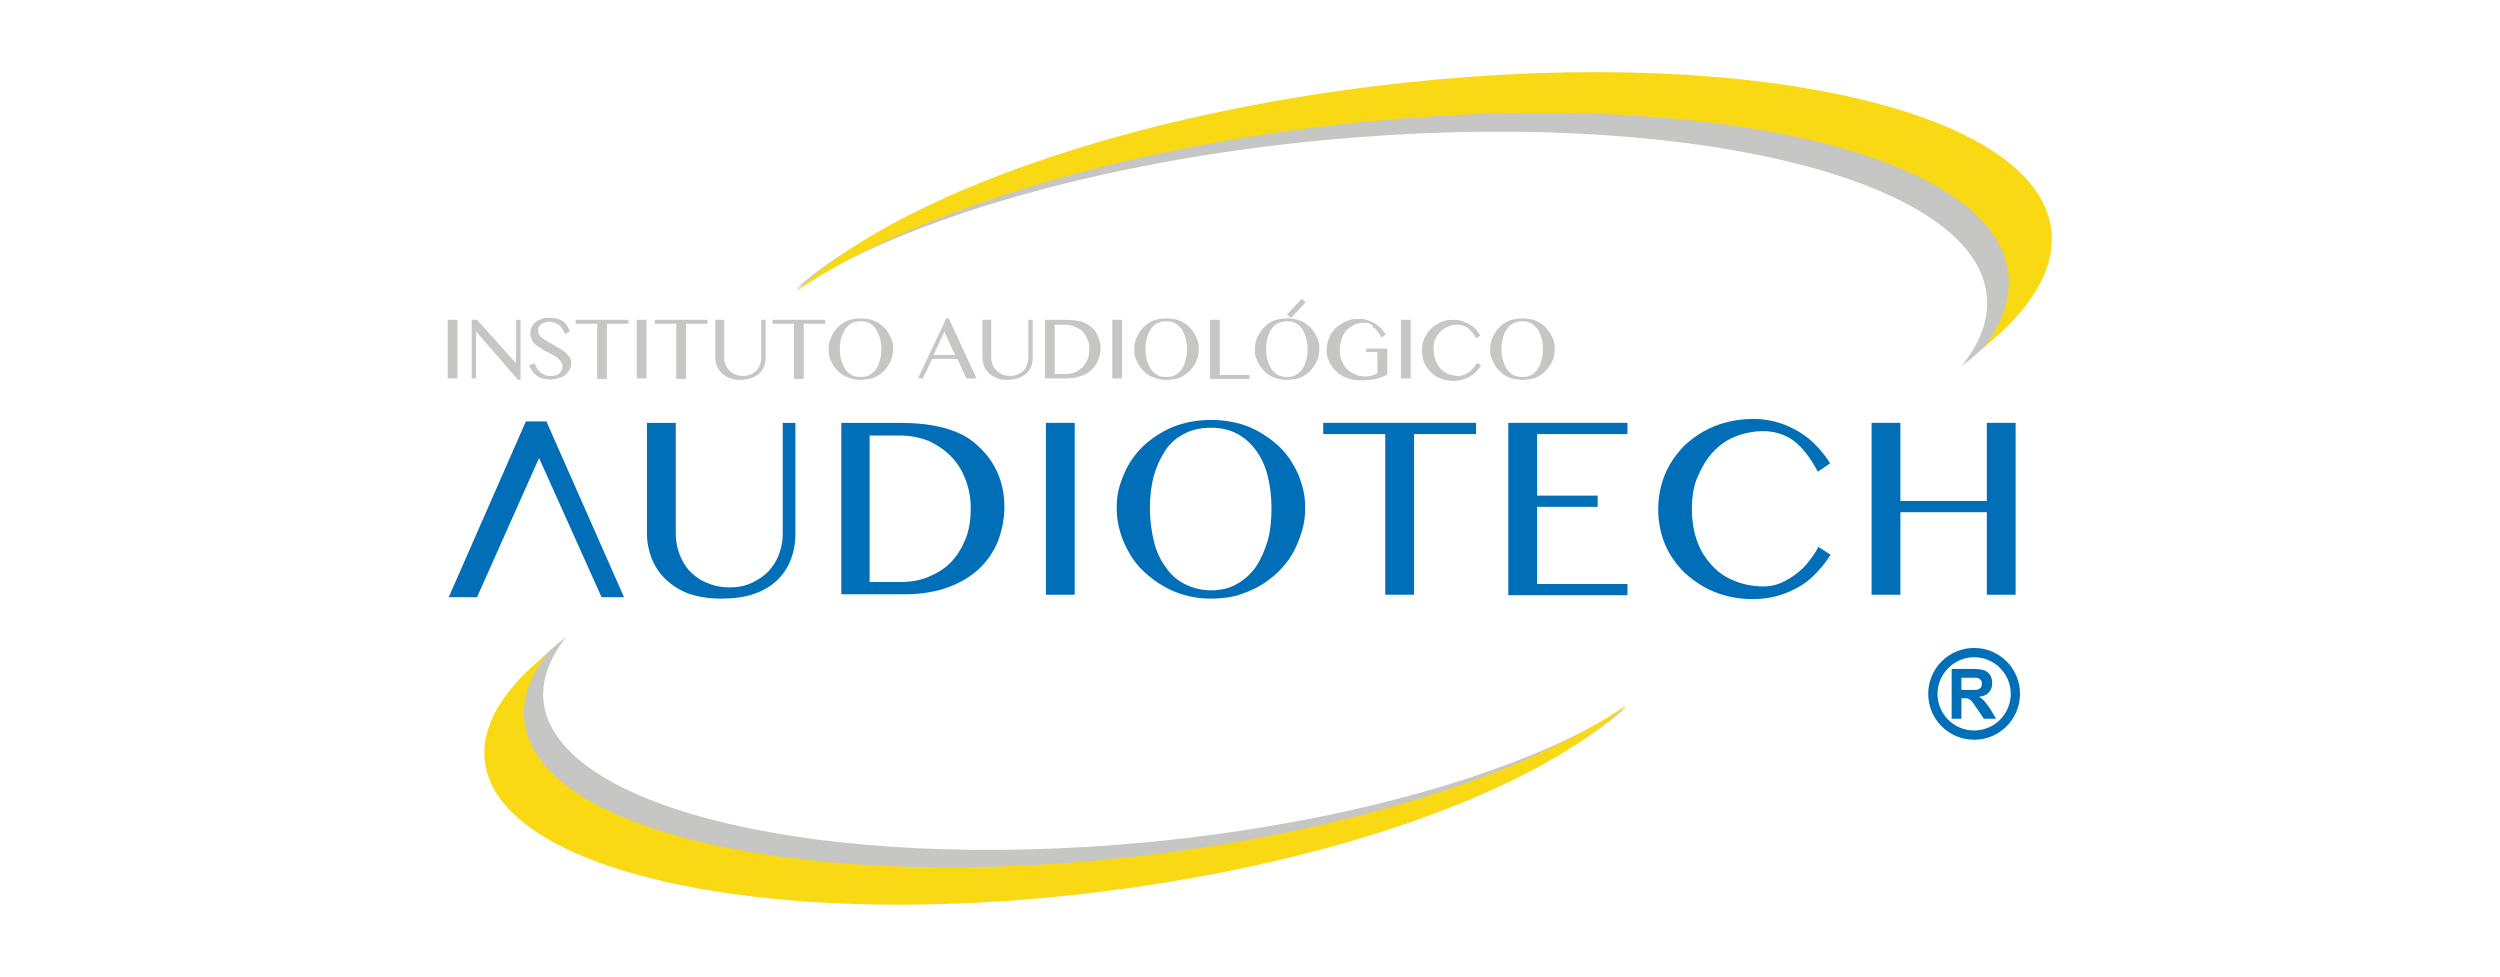 <?xml version="1.0" encoding="utf-8"?>
<!-- Generator: Adobe Illustrator 26.0.0, SVG Export Plug-In . SVG Version: 6.00 Build 0)  -->
<svg version="1.1" id="Capa_1" xmlns="http://www.w3.org/2000/svg" xmlns:xlink="http://www.w3.org/1999/xlink" x="0px" y="0px"
	 viewBox="0 0 512 200" style="enable-background:new 0 0 512 200;" xml:space="preserve">
<style type="text/css">
	.st0{fill:#006FB8;}
	.st1{fill:#C6C6C5;}
	.st2{fill:#F9D913;}
</style>
<g>
	<g>
		<path class="st0" d="M132.5,86.6h5.9v22.8c0,1.5,0.3,2.9,0.8,4.2c0.5,1.3,1.2,2.5,2.2,3.5c1,1,2.1,1.8,3.5,2.3
			c1.3,0.6,2.9,0.9,4.5,0.9c1.7,0,3.2-0.3,4.5-0.9c1.3-0.6,2.5-1.4,3.4-2.3c0.9-1,1.7-2.1,2.2-3.5c0.5-1.3,0.8-2.7,0.8-4.2V86.6h2.6
			v22.8c0,1.8-0.3,3.5-0.9,5.1c-0.6,1.6-1.5,3-2.7,4.2c-1.2,1.2-2.8,2.2-4.8,2.9c-1.9,0.7-4.3,1-7,1c-2.4,0-4.6-0.4-6.4-1
			c-1.9-0.7-3.4-1.7-4.7-2.9c-1.3-1.2-2.2-2.6-2.9-4.2c-0.6-1.6-1-3.3-1-5.1V86.6z"/>
		<path class="st0" d="M172.2,86.6h11.7c3.6,0,6.7,0.3,9.3,1c2.6,0.7,4.8,1.7,6.5,3.2c2,1.7,3.5,3.6,4.5,5.8c1,2.2,1.5,4.6,1.5,7.2
			c0,2.5-0.5,4.8-1.3,7c-0.9,2.2-2.2,4.1-3.9,5.7c-1.7,1.6-3.9,2.9-6.4,3.8c-2.5,0.9-5.4,1.4-8.7,1.4h-13.1V86.6z M178.1,119.2h6.3
			c2,0,3.9-0.3,5.6-1c1.7-0.7,3.3-1.6,4.6-2.9c1.3-1.3,2.3-2.9,3.1-4.8c0.8-1.9,1.1-4.1,1.1-6.5c0-2.2-0.4-4.1-1.1-5.9
			c-0.7-1.8-1.7-3.4-3-4.7c-1.3-1.3-2.8-2.3-4.5-3.1c-1.8-0.7-3.7-1.1-5.8-1.1h-6.3V119.2z"/>
		<path class="st0" d="M214.2,86.6h5.9v35.2h-5.9V86.6z"/>
		<path class="st0" d="M248,122.6c-1.8,0-3.6-0.2-5.2-0.7c-1.7-0.4-3.2-1.1-4.6-1.9c-1.4-0.8-2.7-1.8-3.9-2.9
			c-1.2-1.1-2.2-2.4-3-3.8c-0.8-1.4-1.5-2.9-1.9-4.4c-0.5-1.6-0.7-3.2-0.7-4.9c0-1.7,0.2-3.3,0.7-4.8c0.5-1.5,1.1-3,1.9-4.3
			c0.8-1.3,1.8-2.6,3-3.7c1.2-1.1,2.5-2,3.9-2.8c1.4-0.8,3-1.4,4.6-1.8c1.7-0.4,3.4-0.6,5.2-0.6c1.8,0,3.6,0.2,5.2,0.6
			c1.7,0.4,3.2,1,4.6,1.8c1.4,0.8,2.7,1.7,3.9,2.8c1.2,1.1,2.2,2.3,3,3.7c0.8,1.3,1.5,2.8,1.9,4.3c0.5,1.5,0.7,3.2,0.7,4.8
			c0,1.7-0.2,3.3-0.7,4.9c-0.5,1.6-1.1,3.1-1.9,4.5c-0.8,1.4-1.8,2.6-3,3.8c-1.2,1.1-2.5,2.1-3.9,2.9c-1.4,0.8-3,1.4-4.6,1.9
			C251.6,122.4,249.8,122.6,248,122.6z M248,120.9c2,0,3.8-0.4,5.3-1.3c1.5-0.8,2.8-2,3.9-3.5c1-1.5,1.8-3.3,2.4-5.3
			c0.6-2.1,0.8-4.3,0.8-6.8c0-2.4-0.3-4.6-0.8-6.6c-0.5-2-1.3-3.7-2.4-5.2c-1.1-1.5-2.4-2.6-3.9-3.4c-1.5-0.8-3.3-1.2-5.3-1.2
			c-2.1,0-3.9,0.4-5.4,1.2c-1.6,0.8-2.9,1.9-3.9,3.4c-1,1.5-1.8,3.2-2.4,5.2c-0.5,2-0.8,4.2-0.8,6.6c0,2.4,0.3,4.7,0.8,6.8
			c0.5,2.1,1.3,3.8,2.4,5.3c1,1.5,2.3,2.7,3.9,3.5C244.2,120.4,246,120.9,248,120.9z"/>
		<path class="st0" d="M302.3,86.6v2.3h-12.7v32.9h-5.9V88.9h-12.7v-2.3H302.3z"/>
		<path class="st0" d="M333.3,86.6v2.3h-18.5v12.6h12.4v2.3h-12.4v15.8h18.5v2.3h-24.4V86.6H333.3z"/>
		<path class="st0" d="M346.5,104.3c0,2.5,0.4,4.7,1.1,6.6c0.7,2,1.8,3.6,3.1,5c1.3,1.4,2.8,2.4,4.6,3.1c1.8,0.7,3.7,1.1,5.8,1.1
			c1.2,0,2.4-0.2,3.6-0.7c1.1-0.5,2.2-1.1,3.2-1.9c1-0.8,1.9-1.6,2.6-2.6c0.8-1,1.4-1.9,1.9-2.9l2.5,1.6c-0.7,1.2-1.6,2.3-2.6,3.4
			c-1,1.1-2.1,2.1-3.4,2.9c-1.3,0.8-2.8,1.5-4.4,2c-1.6,0.5-3.5,0.8-5.5,0.8c-1.9,0-3.8-0.2-5.5-0.7c-1.7-0.4-3.3-1.1-4.7-1.9
			c-1.4-0.8-2.7-1.8-3.9-2.9c-1.1-1.1-2.1-2.4-2.9-3.7c-0.8-1.4-1.4-2.8-1.8-4.4c-0.4-1.5-0.6-3.1-0.6-4.8c0-1.6,0.2-3.3,0.6-4.8
			c0.4-1.6,1-3,1.8-4.4c0.8-1.4,1.8-2.6,2.9-3.8c1.2-1.1,2.5-2.1,3.9-2.9c1.5-0.8,3-1.5,4.8-1.9c1.7-0.5,3.6-0.7,5.6-0.7
			c1.9,0,3.6,0.3,5.2,0.8c1.6,0.5,3,1.2,4.3,2c1.3,0.8,2.5,1.8,3.5,2.9c1,1.1,1.9,2.2,2.6,3.4l-2.5,1.7c-1.5-2.8-3.1-4.9-4.9-6.3
			c-1.8-1.3-3.9-2-6.3-2c-2,0-3.9,0.4-5.7,1.1c-1.8,0.7-3.3,1.8-4.6,3.2c-1.3,1.4-2.3,3.1-3.1,5C346.8,99.6,346.5,101.9,346.5,104.3
			z"/>
		<path class="st0" d="M389.2,104.9v16.9h-5.9V86.6h5.9v16h17.7v-16h5.9v35.2h-5.9v-16.9H389.2z"/>
	</g>
	<g>
		<path class="st1" d="M415.8,51.9c-2.6-24.4-63.5-38.2-136.1-30.8c-53.2,5.4-97.8,20.8-116.8,38.2c22.2-14.3,62-26.2,108.2-30.6
			c72.6-6.9,133.4,7.4,135.8,31.9c0.5,4.8-1.4,9.7-5.2,14.4C411.5,67.6,416.6,59.7,415.8,51.9z"/>
	</g>
	<g>
		<path class="st2" d="M420.1,47c-3.2-25.3-65.4-38.5-139-29.3c-54,6.7-99.1,23.6-118.1,42c22.3-15.4,62.6-28.5,109.5-34
			c73.7-8.6,135.8,5,138.8,30.3c0.6,5-1.2,10.1-5,15.1C416,63.3,421.1,55,420.1,47z"/>
	</g>
	<g>
		<g>
			<path class="st1" d="M103.3,151.4c2.4,22.2,57.8,34.8,123.7,28c48.4-4.9,89-18.9,106.2-34.7c-20.2,13-56.4,23.8-98.4,27.8
				c-66,6.2-121.3-6.7-123.5-29c-0.4-4.4,1.3-8.8,4.7-13.1C107.2,137.2,102.5,144.4,103.3,151.4z"/>
		</g>
	</g>
	<g>
		<path class="st2" d="M99.3,156c2.9,23,59.5,35,126.4,26.6c49.1-6.1,90.1-21.4,107.4-38.2c-20.3,14-56.9,25.9-99.5,30.9
			c-67,7.8-123.5-4.5-126.2-27.6c-0.5-4.6,1.1-9.2,4.6-13.8C103.1,141.1,98.4,148.6,99.3,156z"/>
	</g>
	<g>
		<path class="st1" d="M91.7,65.5h2v12h-2V65.5z"/>
		<path class="st1" d="M96.6,65.5h1.1l7.9,8.8h0.1v-8.8h0.9v12.3h-0.5L97.6,68h-0.1v9.5h-0.9V65.5z"/>
		<path class="st1" d="M112.8,77c0.3,0,0.6,0,0.9-0.1c0.3-0.1,0.6-0.2,0.8-0.4c0.2-0.2,0.4-0.4,0.5-0.6c0.1-0.2,0.2-0.5,0.2-0.8
			c0-0.4-0.1-0.7-0.3-1c-0.2-0.3-0.4-0.5-0.7-0.8c-0.3-0.2-0.7-0.5-1.1-0.7c-0.4-0.2-0.8-0.4-1.2-0.6c-0.4-0.2-0.8-0.4-1.2-0.7
			c-0.4-0.2-0.8-0.5-1.1-0.8s-0.6-0.6-0.7-1c-0.2-0.4-0.3-0.8-0.3-1.2c0-0.5,0.1-0.9,0.3-1.3s0.4-0.7,0.8-1c0.3-0.3,0.7-0.5,1.2-0.7
			c0.5-0.2,1-0.2,1.7-0.2c1.1,0,2,0.2,2.7,0.7c0.7,0.5,1.1,1.2,1.4,2.1l-1,0.5c-0.1-0.4-0.3-0.7-0.5-1c-0.2-0.3-0.4-0.6-0.7-0.8
			c-0.3-0.2-0.6-0.4-0.9-0.5c-0.3-0.1-0.7-0.2-1.2-0.2c-0.4,0-0.7,0.1-1,0.2c-0.3,0.1-0.5,0.2-0.7,0.4c-0.2,0.2-0.3,0.4-0.4,0.6
			c-0.1,0.2-0.1,0.4-0.1,0.7c0,0.3,0.1,0.6,0.3,0.9c0.2,0.3,0.5,0.5,0.8,0.7c0.3,0.2,0.7,0.5,1.1,0.7c0.4,0.2,0.8,0.4,1.2,0.7
			c0.4,0.2,0.8,0.5,1.2,0.7c0.4,0.2,0.8,0.5,1.1,0.8c0.3,0.3,0.6,0.6,0.8,0.9c0.2,0.3,0.3,0.7,0.3,1.1c0,0.5-0.1,0.9-0.3,1.3
			c-0.2,0.4-0.5,0.8-0.8,1.1c-0.4,0.3-0.8,0.6-1.4,0.7c-0.5,0.2-1.2,0.3-1.9,0.3c-0.6,0-1.1-0.1-1.5-0.2c-0.5-0.1-0.9-0.3-1.2-0.6
			c-0.3-0.2-0.6-0.5-0.9-0.9c-0.2-0.4-0.5-0.7-0.6-1.2l1.1-0.4c0.1,0.4,0.3,0.7,0.5,1.1c0.2,0.3,0.5,0.6,0.7,0.8
			c0.3,0.2,0.6,0.4,1,0.5C112,77,112.4,77,112.8,77z"/>
		<path class="st1" d="M128.7,65.5v0.8h-4.4v11.3h-2V66.3h-4.4v-0.8H128.7z"/>
		<path class="st1" d="M130.4,65.5h2v12h-2V65.5z"/>
		<path class="st1" d="M144.9,65.5v0.8h-4.4v11.3h-2V66.3h-4.4v-0.8H144.9z"/>
		<path class="st1" d="M146.3,65.5h2v7.8c0,0.5,0.1,1,0.3,1.4c0.2,0.5,0.4,0.8,0.8,1.2c0.3,0.3,0.7,0.6,1.2,0.8
			c0.5,0.2,1,0.3,1.5,0.3c0.6,0,1.1-0.1,1.6-0.3c0.5-0.2,0.9-0.5,1.2-0.8c0.3-0.3,0.6-0.7,0.7-1.2c0.2-0.5,0.3-0.9,0.3-1.4v-7.8h0.9
			v7.8c0,0.6-0.1,1.2-0.3,1.7c-0.2,0.5-0.5,1-0.9,1.4c-0.4,0.4-1,0.7-1.6,1c-0.7,0.2-1.5,0.4-2.4,0.4c-0.8,0-1.6-0.1-2.2-0.4
			c-0.6-0.2-1.2-0.6-1.6-1c-0.4-0.4-0.8-0.9-1-1.5c-0.2-0.6-0.3-1.1-0.3-1.8V65.5z"/>
		<path class="st1" d="M169,65.5v0.8h-4.4v11.3h-2V66.3h-4.4v-0.8H169z"/>
		<path class="st1" d="M176.3,77.8c-0.6,0-1.2-0.1-1.8-0.2c-0.6-0.2-1.1-0.4-1.6-0.6c-0.5-0.3-0.9-0.6-1.3-1c-0.4-0.4-0.7-0.8-1-1.3
			c-0.3-0.5-0.5-1-0.7-1.5c-0.2-0.5-0.2-1.1-0.2-1.7c0-0.6,0.1-1.1,0.2-1.7c0.2-0.5,0.4-1,0.7-1.5c0.3-0.5,0.6-0.9,1-1.3
			c0.4-0.4,0.8-0.7,1.3-1c0.5-0.3,1-0.5,1.6-0.6c0.6-0.1,1.2-0.2,1.8-0.2c0.6,0,1.2,0.1,1.8,0.2c0.6,0.1,1.1,0.4,1.6,0.6
			c0.5,0.3,0.9,0.6,1.3,1c0.4,0.4,0.7,0.8,1,1.3c0.3,0.5,0.5,1,0.7,1.5c0.2,0.5,0.2,1.1,0.2,1.7c0,0.6-0.1,1.1-0.2,1.7
			c-0.2,0.5-0.4,1.1-0.7,1.5c-0.3,0.5-0.6,0.9-1,1.3c-0.4,0.4-0.9,0.7-1.3,1c-0.5,0.3-1,0.5-1.6,0.6
			C177.5,77.7,176.9,77.8,176.3,77.8z M176.3,77.2c0.7,0,1.3-0.1,1.8-0.4c0.5-0.3,1-0.7,1.3-1.2c0.4-0.5,0.6-1.1,0.8-1.8
			c0.2-0.7,0.3-1.5,0.3-2.3c0-0.8-0.1-1.6-0.3-2.3c-0.2-0.7-0.5-1.3-0.8-1.8c-0.4-0.5-0.8-0.9-1.3-1.2c-0.5-0.3-1.1-0.4-1.8-0.4
			c-0.7,0-1.3,0.1-1.9,0.4c-0.5,0.3-1,0.7-1.3,1.2s-0.6,1.1-0.8,1.8c-0.2,0.7-0.3,1.4-0.3,2.3c0,0.8,0.1,1.6,0.3,2.3
			c0.2,0.7,0.5,1.3,0.8,1.8c0.4,0.5,0.8,0.9,1.3,1.2C174.9,77.1,175.6,77.2,176.3,77.2z"/>
		<path class="st1" d="M194.3,65.2l5.7,12.3h-2.1l-1.8-4h-5.2l-1.9,4h-1l5.8-12.3H194.3z M191.2,72.7h4.4l-2.2-4.8L191.2,72.7z"/>
		<path class="st1" d="M201,65.5h2v7.8c0,0.5,0.1,1,0.3,1.4c0.2,0.5,0.4,0.8,0.8,1.2c0.3,0.3,0.7,0.6,1.2,0.8c0.5,0.2,1,0.3,1.5,0.3
			c0.6,0,1.1-0.1,1.6-0.3c0.5-0.2,0.9-0.5,1.2-0.8c0.3-0.3,0.6-0.7,0.7-1.2c0.2-0.5,0.3-0.9,0.3-1.4v-7.8h0.9v7.8
			c0,0.6-0.1,1.2-0.3,1.7c-0.2,0.5-0.5,1-0.9,1.4c-0.4,0.4-1,0.7-1.6,1c-0.7,0.2-1.5,0.4-2.4,0.4c-0.8,0-1.6-0.1-2.2-0.4
			c-0.6-0.2-1.2-0.6-1.6-1c-0.4-0.4-0.8-0.9-1-1.5c-0.2-0.6-0.3-1.1-0.3-1.8V65.5z"/>
		<path class="st1" d="M214,65.5h4c1.2,0,2.3,0.1,3.2,0.3c0.9,0.2,1.6,0.6,2.2,1.1c0.7,0.6,1.2,1.2,1.5,2c0.3,0.8,0.5,1.6,0.5,2.5
			c0,0.8-0.2,1.6-0.5,2.4c-0.3,0.7-0.8,1.4-1.3,1.9c-0.6,0.6-1.3,1-2.2,1.3c-0.9,0.3-1.9,0.5-3,0.5H214V65.5z M216,76.6h2.1
			c0.7,0,1.3-0.1,1.9-0.3c0.6-0.2,1.1-0.6,1.6-1c0.4-0.4,0.8-1,1.1-1.6s0.4-1.4,0.4-2.2c0-0.7-0.1-1.4-0.4-2c-0.2-0.6-0.6-1.2-1-1.6
			c-0.4-0.4-1-0.8-1.6-1c-0.6-0.3-1.3-0.4-2-0.4H216V76.6z"/>
		<path class="st1" d="M227.8,65.5h2v12h-2V65.5z"/>
		<path class="st1" d="M238.9,77.8c-0.6,0-1.2-0.1-1.8-0.2c-0.6-0.2-1.1-0.4-1.6-0.6c-0.5-0.3-0.9-0.6-1.3-1c-0.4-0.4-0.7-0.8-1-1.3
			c-0.3-0.5-0.5-1-0.7-1.5c-0.2-0.5-0.2-1.1-0.2-1.7c0-0.6,0.1-1.1,0.2-1.7c0.2-0.5,0.4-1,0.7-1.5c0.3-0.5,0.6-0.9,1-1.3
			c0.4-0.4,0.8-0.7,1.3-1c0.5-0.3,1-0.5,1.6-0.6c0.6-0.1,1.2-0.2,1.8-0.2s1.2,0.1,1.8,0.2c0.6,0.1,1.1,0.4,1.6,0.6
			c0.5,0.3,0.9,0.6,1.3,1c0.4,0.4,0.7,0.8,1,1.3c0.3,0.5,0.5,1,0.7,1.5c0.2,0.5,0.2,1.1,0.2,1.7c0,0.6-0.1,1.1-0.2,1.7
			c-0.2,0.5-0.4,1.1-0.7,1.5c-0.3,0.5-0.6,0.9-1,1.3c-0.4,0.4-0.9,0.7-1.3,1c-0.5,0.3-1,0.5-1.6,0.6
			C240.1,77.7,239.5,77.8,238.9,77.8z M238.9,77.2c0.7,0,1.3-0.1,1.8-0.4c0.5-0.3,1-0.7,1.3-1.2c0.4-0.5,0.6-1.1,0.8-1.8
			c0.2-0.7,0.3-1.5,0.3-2.3c0-0.8-0.1-1.6-0.3-2.3c-0.2-0.7-0.5-1.3-0.8-1.8c-0.4-0.5-0.8-0.9-1.3-1.2c-0.5-0.3-1.1-0.4-1.8-0.4
			c-0.7,0-1.3,0.1-1.9,0.4c-0.5,0.3-1,0.7-1.3,1.2c-0.4,0.5-0.6,1.1-0.8,1.8c-0.2,0.7-0.3,1.4-0.3,2.3c0,0.8,0.1,1.6,0.3,2.3
			c0.2,0.7,0.5,1.3,0.8,1.8c0.4,0.5,0.8,0.9,1.3,1.2C237.5,77.1,238.1,77.2,238.9,77.2z"/>
		<path class="st1" d="M247.8,65.5h2v11.3h6.1v0.8h-8.1V65.5z"/>
		<path class="st1" d="M263.6,77.8c-0.6,0-1.2-0.1-1.8-0.2s-1.1-0.4-1.6-0.6c-0.5-0.3-0.9-0.6-1.3-1c-0.4-0.4-0.7-0.8-1-1.3
			c-0.3-0.5-0.5-1-0.7-1.5c-0.2-0.5-0.2-1.1-0.2-1.7c0-0.6,0.1-1.1,0.2-1.7c0.2-0.5,0.4-1,0.7-1.5c0.3-0.5,0.6-0.9,1-1.3
			c0.4-0.4,0.8-0.7,1.3-1c0.5-0.3,1-0.5,1.6-0.6s1.2-0.2,1.8-0.2s1.2,0.1,1.8,0.2s1.1,0.4,1.6,0.6c0.5,0.3,0.9,0.6,1.3,1
			c0.4,0.4,0.7,0.8,1,1.3s0.5,1,0.7,1.5c0.2,0.5,0.2,1.1,0.2,1.7c0,0.6-0.1,1.1-0.2,1.7c-0.2,0.5-0.4,1.1-0.7,1.5s-0.6,0.9-1,1.3
			c-0.4,0.4-0.8,0.7-1.3,1c-0.5,0.3-1,0.5-1.6,0.6S264.2,77.8,263.6,77.8z M263.6,77.2c0.7,0,1.3-0.1,1.8-0.4c0.5-0.3,1-0.7,1.3-1.2
			c0.4-0.5,0.6-1.1,0.8-1.8c0.2-0.7,0.3-1.5,0.3-2.3c0-0.8-0.1-1.6-0.3-2.3c-0.2-0.7-0.5-1.3-0.8-1.8c-0.4-0.5-0.8-0.9-1.3-1.2
			c-0.5-0.3-1.1-0.4-1.8-0.4c-0.7,0-1.3,0.1-1.9,0.4c-0.5,0.3-1,0.7-1.3,1.2c-0.4,0.5-0.6,1.1-0.8,1.8c-0.2,0.7-0.3,1.4-0.3,2.3
			c0,0.8,0.1,1.6,0.3,2.3c0.2,0.7,0.5,1.3,0.8,1.8c0.4,0.5,0.8,0.9,1.3,1.2C262.3,77.1,262.9,77.2,263.6,77.2z"/>
		<path class="st1" d="M279.4,66.1c-0.7,0-1.4,0.1-2,0.4c-0.6,0.3-1.1,0.6-1.6,1.1c-0.4,0.5-0.8,1.1-1,1.7c-0.2,0.7-0.4,1.4-0.4,2.3
			c0,0.8,0.1,1.6,0.4,2.3c0.3,0.7,0.6,1.3,1.1,1.7c0.5,0.5,1,0.8,1.7,1.1c0.6,0.3,1.3,0.4,2,0.4c0.5,0,1-0.1,1.4-0.2
			s0.8-0.3,1.1-0.6v-4.2h-2.3v-0.7h4.3v5.3c-0.4,0.2-0.7,0.4-1.1,0.5c-0.4,0.1-0.7,0.3-1.2,0.4c-0.4,0.1-0.9,0.2-1.4,0.2
			c-0.5,0-1.1,0.1-1.7,0.1c-0.7,0-1.3-0.1-1.9-0.2c-0.6-0.1-1.2-0.4-1.7-0.6c-0.5-0.3-1-0.6-1.4-1c-0.4-0.4-0.8-0.8-1.1-1.3
			c-0.3-0.5-0.5-1-0.7-1.5c-0.2-0.5-0.2-1.1-0.2-1.6c0-0.6,0.1-1.1,0.2-1.7c0.2-0.5,0.4-1,0.6-1.5c0.3-0.5,0.6-0.9,1-1.3
			c0.4-0.4,0.9-0.7,1.4-1c0.5-0.3,1-0.5,1.6-0.7c0.6-0.2,1.2-0.2,1.9-0.2c0.6,0,1.2,0.1,1.8,0.3c0.5,0.2,1,0.4,1.5,0.7
			c0.4,0.3,0.8,0.6,1.2,1c0.3,0.4,0.6,0.8,0.9,1.2l-0.9,0.6c-0.5-1-1.1-1.7-1.7-2.1C281,66.3,280.2,66.1,279.4,66.1z"/>
		<path class="st1" d="M286.9,65.5h2v12h-2V65.5z"/>
		<path class="st1" d="M293.6,71.5c0,0.8,0.1,1.6,0.4,2.3c0.3,0.7,0.6,1.2,1,1.7c0.4,0.5,1,0.8,1.6,1.1c0.6,0.2,1.3,0.4,2,0.4
			c0.4,0,0.8-0.1,1.2-0.2c0.4-0.2,0.8-0.4,1.1-0.6c0.3-0.3,0.6-0.6,0.9-0.9c0.3-0.3,0.5-0.7,0.7-1l0.8,0.5c-0.2,0.4-0.5,0.8-0.9,1.2
			c-0.3,0.4-0.7,0.7-1.2,1c-0.4,0.3-0.9,0.5-1.5,0.7c-0.6,0.2-1.2,0.3-1.9,0.3c-0.7,0-1.3-0.1-1.9-0.2s-1.1-0.4-1.6-0.6
			c-0.5-0.3-0.9-0.6-1.3-1c-0.4-0.4-0.7-0.8-1-1.3c-0.3-0.5-0.5-1-0.6-1.5c-0.1-0.5-0.2-1.1-0.2-1.6c0-0.6,0.1-1.1,0.2-1.6
			c0.1-0.5,0.4-1,0.6-1.5c0.3-0.5,0.6-0.9,1-1.3c0.4-0.4,0.8-0.7,1.3-1c0.5-0.3,1-0.5,1.6-0.7c0.6-0.2,1.2-0.2,1.9-0.2
			c0.6,0,1.2,0.1,1.8,0.3c0.5,0.2,1,0.4,1.5,0.7c0.4,0.3,0.8,0.6,1.2,1c0.3,0.4,0.6,0.8,0.9,1.2l-0.9,0.6c-0.5-1-1.1-1.7-1.7-2.1
			c-0.6-0.5-1.3-0.7-2.1-0.7c-0.7,0-1.3,0.1-2,0.4c-0.6,0.3-1.1,0.6-1.6,1.1c-0.4,0.5-0.8,1-1.1,1.7
			C293.8,69.9,293.6,70.7,293.6,71.5z"/>
		<path class="st1" d="M311.8,77.8c-0.6,0-1.2-0.1-1.8-0.2s-1.1-0.4-1.6-0.6c-0.5-0.3-0.9-0.6-1.3-1c-0.4-0.4-0.7-0.8-1-1.3
			s-0.5-1-0.7-1.5c-0.2-0.5-0.2-1.1-0.2-1.7c0-0.6,0.1-1.1,0.2-1.7c0.2-0.5,0.4-1,0.7-1.5s0.6-0.9,1-1.3c0.4-0.4,0.8-0.7,1.3-1
			c0.5-0.3,1-0.5,1.6-0.6s1.2-0.2,1.8-0.2s1.2,0.1,1.8,0.2s1.1,0.4,1.6,0.6c0.5,0.3,0.9,0.6,1.3,1c0.4,0.4,0.7,0.8,1,1.3
			c0.3,0.5,0.5,1,0.7,1.5c0.2,0.5,0.2,1.1,0.2,1.7c0,0.6-0.1,1.1-0.2,1.7c-0.2,0.5-0.4,1.1-0.7,1.5c-0.3,0.5-0.6,0.9-1,1.3
			c-0.4,0.4-0.8,0.7-1.3,1c-0.5,0.3-1,0.5-1.6,0.6S312.4,77.8,311.8,77.8z M311.8,77.2c0.7,0,1.3-0.1,1.8-0.4c0.5-0.3,1-0.7,1.3-1.2
			c0.4-0.5,0.6-1.1,0.8-1.8c0.2-0.7,0.3-1.5,0.3-2.3c0-0.8-0.1-1.6-0.3-2.3c-0.2-0.7-0.5-1.3-0.8-1.8c-0.4-0.5-0.8-0.9-1.3-1.2
			c-0.5-0.3-1.1-0.4-1.8-0.4c-0.7,0-1.3,0.1-1.9,0.4c-0.5,0.3-1,0.7-1.3,1.2c-0.4,0.5-0.6,1.1-0.8,1.8c-0.2,0.7-0.3,1.4-0.3,2.3
			c0,0.8,0.1,1.6,0.3,2.3c0.2,0.7,0.5,1.3,0.8,1.8c0.4,0.5,0.8,0.9,1.3,1.2C310.5,77.1,311.1,77.2,311.8,77.2z"/>
	</g>
	<g>
		<path class="st1" d="M266.6,61.2l0.8,0.7l-3,3.2l-0.8-0.7L266.6,61.2z"/>
	</g>
	<polygon class="st0" points="91.9,122.3 97.7,122.3 110.4,93.8 123.2,122.3 127.8,122.3 111.9,86.3 107.7,86.3 	"/>
	<g>
		<g>
			<path class="st0" d="M399.7,147.2V137h4.3c1.1,0,1.9,0.1,2.4,0.3c0.5,0.2,0.9,0.5,1.2,1c0.3,0.5,0.4,1,0.4,1.6
				c0,0.8-0.2,1.4-0.7,1.9c-0.4,0.5-1.1,0.8-2,0.9c0.4,0.3,0.8,0.5,1.1,0.9c0.3,0.3,0.7,0.9,1.2,1.6l1.2,2h-2.5l-1.5-2.2
				c-0.5-0.8-0.9-1.3-1.1-1.5c-0.2-0.2-0.4-0.3-0.6-0.4c-0.2-0.1-0.6-0.1-1-0.1h-0.4v4.2H399.7z M401.8,141.3h1.5c1,0,1.6,0,1.8-0.1
				s0.4-0.2,0.6-0.4c0.1-0.2,0.2-0.5,0.2-0.8c0-0.3-0.1-0.6-0.3-0.8c-0.2-0.2-0.4-0.3-0.8-0.4c-0.2,0-0.7,0-1.5,0h-1.6V141.3z"/>
		</g>
		<path class="st0" d="M404.3,132.7c-5.2,0-9.4,4.2-9.4,9.4c0,5.2,4.2,9.4,9.4,9.4c5.2,0,9.4-4.2,9.4-9.4
			C413.7,136.9,409.5,132.7,404.3,132.7z M404.3,149.6c-4.2,0-7.5-3.4-7.5-7.5s3.4-7.5,7.5-7.5c4.2,0,7.5,3.4,7.5,7.5
			S408.5,149.6,404.3,149.6z"/>
	</g>
</g>
</svg>
